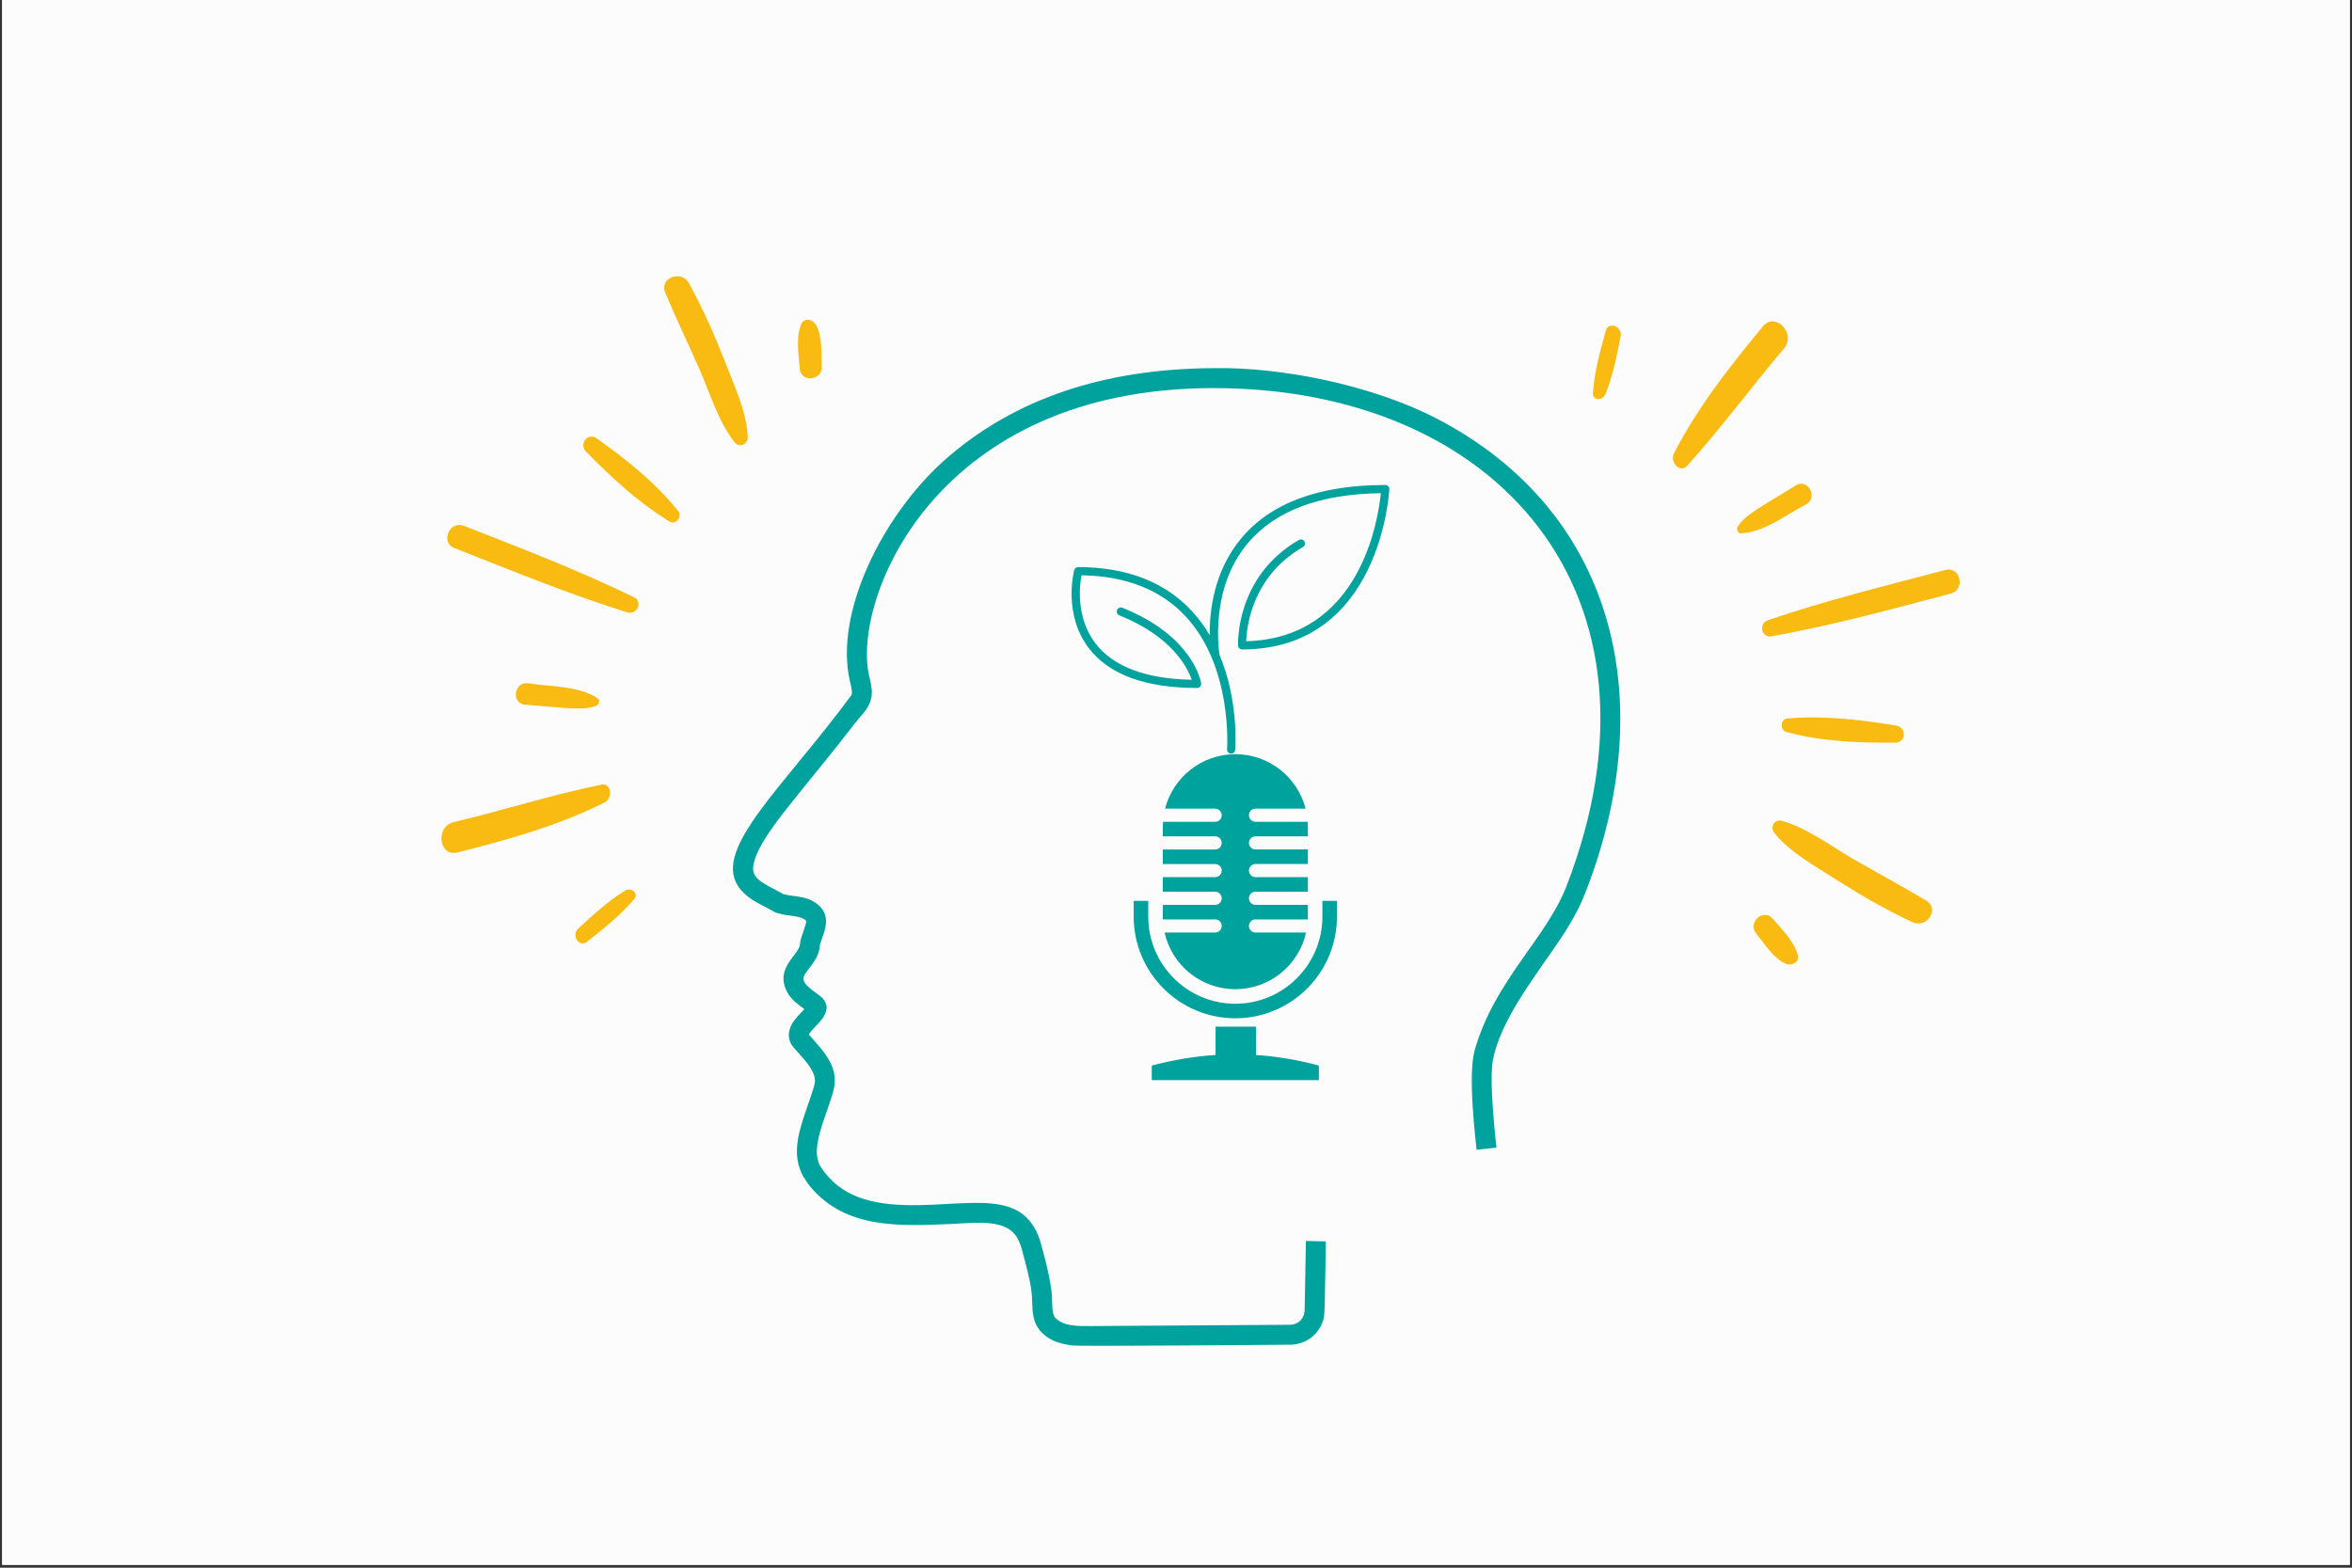 <svg version="1.0" preserveAspectRatio="xMidYMid meet" height="720" viewBox="0 0 810 540" zoomAndPan="magnify" width="1080" xmlns:xlink="http://www.w3.org/1999/xlink" xmlns="http://www.w3.org/2000/svg"><rect x="0" y="0" width="810" height="540" fill="#333333" stroke="none"/><defs><clipPath id="7a6b1fd5e6"><path clip-rule="nonzero" d="M 0.75 0 L 809.25 0 L 809.25 539 L 0.75 539 Z M 0.75 0"></path></clipPath><clipPath id="cba50c188f"><path clip-rule="nonzero" d="M 576 110 L 616 110 L 616 162 L 576 162 Z M 576 110"></path></clipPath><clipPath id="3e6691a738"><path clip-rule="nonzero" d="M 542.477 113.039 L 651.277 88.457 L 702.086 313.363 L 593.285 337.941 Z M 542.477 113.039"></path></clipPath><clipPath id="081308fd8a"><path clip-rule="nonzero" d="M 651.355 88.441 L 542.555 113.02 L 593.363 337.926 L 702.164 313.344 Z M 651.355 88.441"></path></clipPath><clipPath id="50f7395679"><path clip-rule="nonzero" d="M 598 166 L 624 166 L 624 184 L 598 184 Z M 598 166"></path></clipPath><clipPath id="72ed1b503d"><path clip-rule="nonzero" d="M 542.477 113.039 L 651.277 88.457 L 702.086 313.363 L 593.285 337.941 Z M 542.477 113.039"></path></clipPath><clipPath id="73447c8868"><path clip-rule="nonzero" d="M 651.355 88.441 L 542.555 113.02 L 593.363 337.926 L 702.164 313.344 Z M 651.355 88.441"></path></clipPath><clipPath id="a9259d3c27"><path clip-rule="nonzero" d="M 632 209 L 634 209 L 634 210 L 632 210 Z M 632 209"></path></clipPath><clipPath id="fc75cdbc0b"><path clip-rule="nonzero" d="M 542.477 113.039 L 651.277 88.457 L 702.086 313.363 L 593.285 337.941 Z M 542.477 113.039"></path></clipPath><clipPath id="8bea3edc2c"><path clip-rule="nonzero" d="M 651.355 88.441 L 542.555 113.02 L 593.363 337.926 L 702.164 313.344 Z M 651.355 88.441"></path></clipPath><clipPath id="f7155f70c9"><path clip-rule="nonzero" d="M 606 196 L 675 196 L 675 220 L 606 220 Z M 606 196"></path></clipPath><clipPath id="ab02027ea0"><path clip-rule="nonzero" d="M 542.477 113.039 L 651.277 88.457 L 702.086 313.363 L 593.285 337.941 Z M 542.477 113.039"></path></clipPath><clipPath id="a662656a33"><path clip-rule="nonzero" d="M 651.355 88.441 L 542.555 113.02 L 593.363 337.926 L 702.164 313.344 Z M 651.355 88.441"></path></clipPath><clipPath id="20bf85f25a"><path clip-rule="nonzero" d="M 613 247 L 656 247 L 656 256 L 613 256 Z M 613 247"></path></clipPath><clipPath id="2248c6011a"><path clip-rule="nonzero" d="M 542.477 113.039 L 651.277 88.457 L 702.086 313.363 L 593.285 337.941 Z M 542.477 113.039"></path></clipPath><clipPath id="9ed2944261"><path clip-rule="nonzero" d="M 651.355 88.441 L 542.555 113.02 L 593.363 337.926 L 702.164 313.344 Z M 651.355 88.441"></path></clipPath><clipPath id="590b983fbc"><path clip-rule="nonzero" d="M 610 282 L 666 282 L 666 319 L 610 319 Z M 610 282"></path></clipPath><clipPath id="96fbc80037"><path clip-rule="nonzero" d="M 542.477 113.039 L 651.277 88.457 L 702.086 313.363 L 593.285 337.941 Z M 542.477 113.039"></path></clipPath><clipPath id="1a03cb1ccb"><path clip-rule="nonzero" d="M 651.355 88.441 L 542.555 113.02 L 593.363 337.926 L 702.164 313.344 Z M 651.355 88.441"></path></clipPath><clipPath id="facf335f84"><path clip-rule="nonzero" d="M 603 315 L 620 315 L 620 333 L 603 333 Z M 603 315"></path></clipPath><clipPath id="2c16ccf05d"><path clip-rule="nonzero" d="M 542.477 113.039 L 651.277 88.457 L 702.086 313.363 L 593.285 337.941 Z M 542.477 113.039"></path></clipPath><clipPath id="fadafcbc06"><path clip-rule="nonzero" d="M 651.355 88.441 L 542.555 113.02 L 593.363 337.926 L 702.164 313.344 Z M 651.355 88.441"></path></clipPath><clipPath id="e05a9c120c"><path clip-rule="nonzero" d="M 548 112 L 559 112 L 559 138 L 548 138 Z M 548 112"></path></clipPath><clipPath id="bf6a305f11"><path clip-rule="nonzero" d="M 542.477 113.039 L 651.277 88.457 L 702.086 313.363 L 593.285 337.941 Z M 542.477 113.039"></path></clipPath><clipPath id="b74eea4d7b"><path clip-rule="nonzero" d="M 651.355 88.441 L 542.555 113.02 L 593.363 337.926 L 702.164 313.344 Z M 651.355 88.441"></path></clipPath><clipPath id="32c6b7da29"><path clip-rule="nonzero" d="M 252 126.387 L 559 126.387 L 559 464 L 252 464 Z M 252 126.387"></path></clipPath><clipPath id="2bcd030044"><path clip-rule="nonzero" d="M 496 418 L 543 418 L 543 464.012 L 496 464.012 Z M 496 418"></path></clipPath><clipPath id="7144abb351"><path clip-rule="nonzero" d="M 504 442 L 528 442 L 528 464.012 L 504 464.012 Z M 504 442"></path></clipPath><clipPath id="b6e632e94f"><path clip-rule="nonzero" d="M 302.117 138.766 L 549 138.766 L 549 343.562 L 302.117 343.562 Z M 302.117 138.766"></path></clipPath><clipPath id="72af61a6d2"><path clip-rule="nonzero" d="M 425.441 138.766 C 357.328 138.766 302.117 184.609 302.117 241.164 C 302.117 297.715 357.328 343.562 425.441 343.562 C 493.551 343.562 548.766 297.715 548.766 241.164 C 548.766 184.609 493.551 138.766 425.441 138.766 Z M 425.441 138.766"></path></clipPath><clipPath id="47b0df9cc2"><path clip-rule="nonzero" d="M 429 346 L 479 346 L 479 429 L 429 429 Z M 429 346"></path></clipPath><clipPath id="2d52ad6afd"><path clip-rule="nonzero" d="M 431.25 346.16 L 478.508 347.203 L 476.719 428.141 L 429.457 427.094 Z M 431.25 346.16"></path></clipPath><clipPath id="89bd0b4a17"><path clip-rule="nonzero" d="M 494 392 L 549 392 L 549 464 L 494 464 Z M 494 392"></path></clipPath><clipPath id="63e9b5f5e9"><path clip-rule="nonzero" d="M 494.438 397.613 L 541.422 392.406 L 548.766 458.668 L 501.781 463.875 Z M 494.438 397.613"></path></clipPath><clipPath id="645f2e389a"><path clip-rule="nonzero" d="M 390.434 259.578 L 460.805 259.578 L 460.805 372.621 L 390.434 372.621 Z M 390.434 259.578"></path></clipPath><clipPath id="e59f041dc5"><path clip-rule="nonzero" d="M 369 167.051 L 478.305 167.051 L 478.305 259.879 L 369 259.879 Z M 369 167.051"></path></clipPath><clipPath id="3684a33f50"><path clip-rule="nonzero" d="M 152 270 L 211 270 L 211 294 L 152 294 Z M 152 270"></path></clipPath><clipPath id="ff3d49c189"><path clip-rule="nonzero" d="M 210.156 331.309 L 107.844 286.875 L 199.695 75.387 L 302.008 119.82 Z M 210.156 331.309"></path></clipPath><clipPath id="dbce3abd8c"><path clip-rule="nonzero" d="M 107.77 286.844 L 210.082 331.277 L 301.93 119.789 L 199.621 75.355 Z M 107.77 286.844"></path></clipPath><clipPath id="68e3056791"><path clip-rule="nonzero" d="M 177 235 L 207 235 L 207 245 L 177 245 Z M 177 235"></path></clipPath><clipPath id="eaf4856427"><path clip-rule="nonzero" d="M 210.156 331.309 L 107.844 286.875 L 199.695 75.387 L 302.008 119.82 Z M 210.156 331.309"></path></clipPath><clipPath id="a862bfbf1c"><path clip-rule="nonzero" d="M 107.77 286.844 L 210.082 331.277 L 301.93 119.789 L 199.621 75.355 Z M 107.77 286.844"></path></clipPath><clipPath id="38a94458c3"><path clip-rule="nonzero" d="M 193 199 L 195 199 L 195 201 L 193 201 Z M 193 199"></path></clipPath><clipPath id="5f1e3a0bb0"><path clip-rule="nonzero" d="M 210.156 331.309 L 107.844 286.875 L 199.695 75.387 L 302.008 119.82 Z M 210.156 331.309"></path></clipPath><clipPath id="9e3bb5c7ab"><path clip-rule="nonzero" d="M 107.77 286.844 L 210.082 331.277 L 301.93 119.789 L 199.621 75.355 Z M 107.77 286.844"></path></clipPath><clipPath id="cabd5ca050"><path clip-rule="nonzero" d="M 154 180 L 220 180 L 220 212 L 154 212 Z M 154 180"></path></clipPath><clipPath id="58a3e49160"><path clip-rule="nonzero" d="M 210.156 331.309 L 107.844 286.875 L 199.695 75.387 L 302.008 119.82 Z M 210.156 331.309"></path></clipPath><clipPath id="eee4e9cb8e"><path clip-rule="nonzero" d="M 107.77 286.844 L 210.082 331.277 L 301.93 119.789 L 199.621 75.355 Z M 107.77 286.844"></path></clipPath><clipPath id="dc99e1230c"><path clip-rule="nonzero" d="M 200 150 L 235 150 L 235 180 L 200 180 Z M 200 150"></path></clipPath><clipPath id="8135dacbd0"><path clip-rule="nonzero" d="M 210.156 331.309 L 107.844 286.875 L 199.695 75.387 L 302.008 119.82 Z M 210.156 331.309"></path></clipPath><clipPath id="a705d76388"><path clip-rule="nonzero" d="M 107.77 286.844 L 210.082 331.277 L 301.93 119.789 L 199.621 75.355 Z M 107.77 286.844"></path></clipPath><clipPath id="cc04ab6f2c"><path clip-rule="nonzero" d="M 228 95 L 258 95 L 258 154 L 228 154 Z M 228 95"></path></clipPath><clipPath id="a04133d5e9"><path clip-rule="nonzero" d="M 210.156 331.309 L 107.844 286.875 L 199.695 75.387 L 302.008 119.82 Z M 210.156 331.309"></path></clipPath><clipPath id="3bd4d5a023"><path clip-rule="nonzero" d="M 107.77 286.844 L 210.082 331.277 L 301.93 119.789 L 199.621 75.355 Z M 107.77 286.844"></path></clipPath><clipPath id="98b69bf560"><path clip-rule="nonzero" d="M 274 110 L 284 110 L 284 131 L 274 131 Z M 274 110"></path></clipPath><clipPath id="bc5a54d9c6"><path clip-rule="nonzero" d="M 210.156 331.309 L 107.844 286.875 L 199.695 75.387 L 302.008 119.82 Z M 210.156 331.309"></path></clipPath><clipPath id="816c391bb6"><path clip-rule="nonzero" d="M 107.77 286.844 L 210.082 331.277 L 301.93 119.789 L 199.621 75.355 Z M 107.77 286.844"></path></clipPath><clipPath id="4e8a8623b6"><path clip-rule="nonzero" d="M 198 306 L 219 306 L 219 325 L 198 325 Z M 198 306"></path></clipPath><clipPath id="28ffa0bf9d"><path clip-rule="nonzero" d="M 210.156 331.309 L 107.844 286.875 L 199.695 75.387 L 302.008 119.82 Z M 210.156 331.309"></path></clipPath><clipPath id="9c6a7461dc"><path clip-rule="nonzero" d="M 107.77 286.844 L 210.082 331.277 L 301.93 119.789 L 199.621 75.355 Z M 107.77 286.844"></path></clipPath></defs><g clip-path="url(#7a6b1fd5e6)"><path fill-rule="nonzero" fill-opacity="1" d="M 0.75 0 L 809.25 0 L 809.25 539 L 0.75 539 Z M 0.75 0" fill="#ffffff"></path><path fill-rule="nonzero" fill-opacity="1" d="M 0.75 0 L 809.25 0 L 809.25 539 L 0.75 539 Z M 0.75 0" fill="#fcfcfc"></path></g><g clip-path="url(#cba50c188f)"><g clip-path="url(#3e6691a738)"><g clip-path="url(#081308fd8a)"><path fill-rule="nonzero" fill-opacity="1" d="M 576.434 156.27 C 584.66 140.227 595.691 126.273 607.133 112.418 C 611.391 107.184 618.797 115.031 614.312 120.121 C 603.113 133.336 592.867 147.309 581.215 160.238 C 578.801 163.309 574.984 159.316 576.434 156.27 Z M 576.434 156.27" fill="#f9bb11"></path></g></g></g><g clip-path="url(#50f7395679)"><g clip-path="url(#72ed1b503d)"><g clip-path="url(#73447c8868)"><path fill-rule="nonzero" fill-opacity="1" d="M 598.434 181.41 C 600.438 178.238 603.883 176.293 606.918 174.25 C 610.836 171.809 614.609 169.598 618.527 167.156 C 622.629 164.676 626.293 171.426 621.961 173.766 C 615.172 177.242 607.258 183.496 599.531 183.688 C 598.605 183.898 597.859 182.316 598.434 181.41 Z M 598.434 181.41" fill="#f9bb11"></path></g></g></g><g clip-path="url(#a9259d3c27)"><g clip-path="url(#fc75cdbc0b)"><g clip-path="url(#8bea3edc2c)"><path fill-rule="nonzero" fill-opacity="1" d="M 633.043 209.922 C 632.492 210.047 632.324 209.309 632.879 209.184 C 633.434 209.059 633.598 209.797 633.043 209.922 Z M 633.043 209.922" fill="#f9bb11"></path></g></g></g><g clip-path="url(#f7155f70c9)"><g clip-path="url(#ab02027ea0)"><g clip-path="url(#a662656a33)"><path fill-rule="nonzero" fill-opacity="1" d="M 608.824 213.645 C 628.84 206.793 649.461 201.746 669.996 196.328 C 675.129 194.977 676.969 203.109 671.832 204.465 C 651.297 209.879 630.988 215.438 610.078 219.191 C 606.523 219.801 605.578 214.77 608.824 213.645 Z M 608.824 213.645" fill="#f9bb11"></path></g></g></g><g clip-path="url(#20bf85f25a)"><g clip-path="url(#2248c6011a)"><g clip-path="url(#9ed2944261)"><path fill-rule="nonzero" fill-opacity="1" d="M 615.5 247.496 C 628.074 246.406 640.453 247.883 652.961 249.914 C 656.578 250.457 656.598 255.699 652.734 255.793 C 640.133 255.922 627.594 255.449 615.395 252.184 C 612.965 251.762 613.012 247.672 615.5 247.496 Z M 615.5 247.496" fill="#f9bb11"></path></g></g></g><g clip-path="url(#590b983fbc)"><g clip-path="url(#96fbc80037)"><g clip-path="url(#1a03cb1ccb)"><path fill-rule="nonzero" fill-opacity="1" d="M 613.547 282.715 C 622.043 285.07 630 291.043 637.621 295.539 C 646.105 300.422 654.734 305.078 663.262 310.145 C 668.207 313.109 663.543 319.992 658.543 317.625 C 649.625 313.422 641.141 308.539 632.754 303.242 C 625.461 298.48 616.422 293.723 610.973 286.793 C 609.547 284.785 611.078 282.105 613.547 282.715 Z M 613.547 282.715" fill="#f9bb11"></path></g></g></g><g clip-path="url(#facf335f84)"><g clip-path="url(#2c16ccf05d)"><g clip-path="url(#fadafcbc06)"><path fill-rule="nonzero" fill-opacity="1" d="M 614.953 331.938 C 610.629 330 607.797 325.203 604.844 321.594 C 601.668 317.844 607.301 312.684 610.48 316.438 C 613.656 320.188 617.844 324.098 619.156 329.047 C 619.742 331.633 616.91 332.855 614.953 331.938 Z M 614.953 331.938" fill="#f9bb11"></path></g></g></g><g clip-path="url(#e05a9c120c)"><g clip-path="url(#bf6a305f11)"><g clip-path="url(#b74eea4d7b)"><path fill-rule="nonzero" fill-opacity="1" d="M 548.59 135.359 C 549.078 128.059 551.027 121.207 552.934 114.172 C 553.66 110.512 558.727 112.281 558.141 115.715 C 556.789 122.625 555.434 129.539 552.805 135.961 C 551.746 138.145 548.395 137.93 548.59 135.359 Z M 548.59 135.359" fill="#f9bb11"></path></g></g></g><path stroke-miterlimit="4" stroke-opacity="1" stroke-width="7.83" stroke="#000000" d="M 918.386 1125.595 L 1059.787 1125.609 L 1059.787 1235.604 L 918.386 1235.608 Z M 918.386 1125.595" stroke-linejoin="miter" fill-rule="nonzero" fill="#b2b2b2" fill-opacity="1" transform="matrix(0.004, -0.21, 0.21, 0.004, 202.296, 572.259)" stroke-linecap="butt"></path><path stroke-miterlimit="4" stroke-opacity="1" stroke-width="7.83" stroke="#000000" d="M 902.778 1233.804 L 1071.127 1233.799 L 1071.127 1373.601 L 902.778 1373.606 Z M 902.778 1233.804" stroke-linejoin="miter" fill-rule="nonzero" fill="#00a29d" fill-opacity="1" transform="matrix(0.003, -0.21, 0.21, 0.003, 176.13, 597.532)" stroke-linecap="butt"></path><path stroke-miterlimit="4" stroke-opacity="1" stroke-width="7.83" stroke="#000000" d="M 1008.398 1132.601 L 1025.993 1132.608 L 1025.992 1152.133 L 1008.397 1152.127 Z M 1008.398 1132.601" stroke-linejoin="miter" fill-rule="nonzero" fill="#00a29d" fill-opacity="1" transform="matrix(0.003, -0.21, 0.21, 0.003, 217.064, 571.313)" stroke-linecap="butt"></path><path stroke-miterlimit="4" stroke-opacity="1" stroke-width="7.83" stroke="#000000" d="M 956.133 1130.694 L 973.728 1130.701 L 973.727 1150.226 L 956.132 1150.238 Z M 956.133 1130.694" stroke-linejoin="miter" fill-rule="nonzero" fill="#00a29d" fill-opacity="1" transform="matrix(0.003, -0.21, 0.21, 0.003, 206.593, 559.947)" stroke-linecap="butt"></path><g clip-path="url(#32c6b7da29)"><path fill-rule="nonzero" fill-opacity="1" d="M 495.188 144.387 C 471.551 132.055 439.91 126.461 418.617 126.809 C 384.586 126.871 352.598 135.145 326.816 157.156 C 305.434 175.344 288.152 208.469 292.27 232.559 C 292.766 235.43 293.629 237.516 293.309 239.328 C 270.273 270.668 245.598 291.969 254.145 305.176 C 256.547 308.902 260.641 310.938 264.438 312.883 C 267.844 314.641 266.281 314.086 267.836 314.555 C 271.707 315.711 274.648 315.234 277.051 316.66 C 277.172 316.734 277.602 317.164 277.59 317.164 C 277.586 317.16 277.594 317.176 277.594 317.203 C 277.883 318.379 275.668 322.68 275.516 325.156 C 275.391 328.859 266.594 333.309 271.113 341.75 C 272.461 344.301 274.867 346.012 277.02 347.598 C 275.633 349.078 274.684 349.992 273.703 351.273 C 270.863 355 271.246 358.402 273.281 360.77 C 276.309 364.223 279.898 367.766 280.555 371.211 C 280.895 373.02 280.672 373.531 277.387 383.016 C 274.641 391.121 272.797 398.297 276.648 405.277 C 277.078 406.047 278.664 408.344 279.172 408.914 C 291.297 423.156 309.145 422.391 327.074 421.629 C 337.031 421.133 346.875 419.77 350.555 426.809 C 351.227 428.086 351.695 429.496 352.066 430.875 C 353.371 435.93 354.77 440.836 355.203 444.68 C 355.793 449.262 354.957 452.863 357.16 456.895 C 359.848 461.246 364.332 462.898 369.402 463.457 C 373.105 463.801 444.52 463.191 444.73 463.184 C 450.305 462.883 454.082 459.383 455.543 455.18 C 456.363 453.039 456.125 454.297 456.867 412.777 L 450 412.656 C 450 412.738 449.309 451.418 449.301 451.5 C 449.039 454.402 447.109 456.051 444.824 456.301 C 442.383 456.348 456.602 456.25 375.863 456.766 C 370.898 456.797 366.668 456.871 363.613 454.141 C 362.164 452.891 362.426 449.09 362.234 446.113 C 361.793 439.523 358.34 427.801 358.145 427.219 C 352.262 409.355 334.523 415.359 313.141 415.125 C 300.602 414.945 289.469 412.445 282.68 401.98 C 278.789 395.957 284.211 385.359 286.797 376.582 C 289.418 367.785 284.035 362.625 278.578 356.391 C 279.703 353.594 288.012 349.012 283.164 343.73 C 281.516 341.969 275.973 339.371 276.797 336.492 C 277.453 334.219 281.527 331.348 282.277 326.477 C 282.434 325.246 282.316 325.77 282.438 325.281 C 283.277 322.113 286.762 316.145 282.039 311.895 C 278.867 309.168 276.184 309.047 272.402 308.496 C 270.609 308.242 269.797 307.973 269.797 307.973 C 269.109 307.566 268.078 307.031 267.574 306.773 C 260.5 303.148 258.273 301.637 259.84 296.422 C 262.793 286.434 276.207 272.887 294.82 248.613 C 295.762 247.445 297.125 246.016 298.25 244.438 C 301.762 239.445 299.766 235.668 299.039 231.395 C 294.352 204.496 323.141 133.863 417.566 133.684 C 515.523 133.488 578.441 204.594 539.461 305.289 C 532.52 323.223 514.652 337.809 507.859 361.762 C 505.484 370.422 507.969 391.438 509.086 400.871 L 515.906 400.031 C 515.086 393.113 512.531 370.98 514.34 364.195 C 517.809 348.203 533.82 330.039 540.465 318.559 C 544.355 311.996 545.258 309.344 546.977 304.898 C 571.699 238.953 555.047 175.738 495.184 144.387 Z M 495.188 144.387" fill="#00a29d"></path></g><path fill-rule="nonzero" fill-opacity="1" d="M 505.414 431.637 C 505.414 431.637 505.734 433.496 506.207 436.285 C 506.688 439.074 507.355 442.789 508.047 446.5 C 508.734 450.215 509.469 453.922 510.027 456.707 C 510.312 458.102 510.551 459.262 510.715 460.074 C 510.887 460.887 510.984 461.352 510.984 461.352 L 533.645 456.594 C 533.645 456.594 533.551 456.148 533.387 455.367 C 533.227 454.586 533 453.469 532.723 452.129 C 532.184 449.441 531.477 445.852 530.809 442.25 C 530.137 438.648 529.488 435.039 529.023 432.328 C 528.559 429.617 528.25 427.809 528.25 427.809 Z M 505.414 431.637" fill="#b2b2b2"></path><g clip-path="url(#2bcd030044)"><path stroke-miterlimit="4" stroke-opacity="1" stroke-width="7.83" stroke="#000000" d="M 1232.295 1481.708 C 1232.295 1481.708 1233.817 1490.542 1236.063 1503.793 C 1238.345 1517.044 1241.519 1534.693 1244.804 1552.324 C 1248.07 1569.973 1251.559 1587.586 1254.213 1600.818 C 1255.568 1607.444 1256.7 1612.956 1257.48 1616.816 C 1258.296 1620.676 1258.76 1622.885 1258.76 1622.885 L 1366.42 1600.28 C 1366.42 1600.28 1365.974 1598.164 1365.195 1594.453 C 1364.434 1590.741 1363.358 1585.433 1362.04 1579.067 C 1359.479 1566.299 1356.12 1549.243 1352.946 1532.132 C 1349.754 1515.021 1346.673 1497.872 1344.465 1484.993 C 1342.256 1472.113 1340.79 1463.52 1340.79 1463.52 Z M 1232.295 1481.708" stroke-linejoin="miter" fill="none" transform="matrix(0.21, 0, 0, 0.21, 246.041, 119.768)" stroke-linecap="butt"></path></g><path stroke-miterlimit="4" stroke-opacity="1" stroke-width="7.83" stroke="#000000" d="M 1197.293 1346.006 C 1197.293 1346.006 1197.627 1348.678 1198.221 1353.374 C 1198.797 1358.088 1199.669 1364.769 1200.727 1372.786 C 1202.861 1388.821 1205.868 1410.145 1209.097 1431.358 C 1212.307 1452.589 1215.759 1473.746 1218.413 1489.595 C 1219.768 1497.52 1220.9 1504.108 1221.68 1508.729 C 1222.478 1513.351 1222.942 1515.986 1222.942 1515.986 L 1360.648 1491.859 C 1360.648 1491.859 1360.221 1489.317 1359.442 1484.863 C 1358.681 1480.409 1357.586 1474.043 1356.287 1466.415 C 1353.726 1451.123 1350.385 1430.745 1347.304 1410.349 C 1344.205 1389.972 1341.347 1369.594 1339.324 1354.339 C 1338.303 1346.711 1337.468 1340.364 1336.93 1335.928 L 1336.058 1328.95 Z M 1197.293 1346.006" stroke-linejoin="miter" fill-rule="nonzero" fill="#00a29d" fill-opacity="1" transform="matrix(0.21, 0, 0, 0.21, 246.041, 119.768)" stroke-linecap="butt"></path><path stroke-miterlimit="4" stroke-opacity="1" stroke-width="7.83" stroke="#000000" d="M 1321.804 1568.099 L 1325.201 1585.303 L 1344.298 1581.498 L 1340.994 1564.499 Z M 1321.804 1568.099" stroke-linejoin="miter" fill-rule="nonzero" fill="#00a29d" fill-opacity="1" transform="matrix(0.21, 0, 0, 0.21, 246.041, 119.768)" stroke-linecap="butt"></path><path fill-rule="nonzero" fill-opacity="1" d="M 513.496 452.137 L 514.215 455.82 L 518.254 455.02 L 517.539 451.379 Z M 513.496 452.137" fill="#00a29d"></path><g clip-path="url(#7144abb351)"><path stroke-miterlimit="4" stroke-opacity="1" stroke-width="7.83" stroke="#000000" d="M 1270.693 1579.104 L 1274.108 1596.605 L 1293.298 1592.801 L 1289.902 1575.504 Z M 1270.693 1579.104" stroke-linejoin="miter" fill="none" transform="matrix(0.21, 0, 0, 0.21, 246.041, 119.768)" stroke-linecap="butt"></path></g><path fill-rule="nonzero" fill-opacity="1" d="M 531.18 223.242 C 530.605 222.613 530.598 222.594 530.176 221.141 C 528.816 216.453 525.52 210 521.387 207.523 L 520.145 206.781 C 519.887 203.77 519.871 198.559 514.938 192.18 C 512.195 188.633 508.145 185.355 504.359 183.332 C 503.922 181.535 502.973 179.199 499.598 175.992 C 497.805 174.289 491.219 160.766 466.23 155.766 C 462.781 155.074 458.105 150.871 442.945 151.266 C 434.48 146.719 426.113 146.41 416.883 148.621 C 408.176 147.285 400.82 147.887 392.832 150.93 C 377.664 149.445 365.867 153.746 357.223 161.902 C 344.414 160.199 333.039 179.172 327.047 182.691 C 322.062 185.629 318.512 191.824 316.586 197.574 C 315.852 199.773 315.688 199.25 314.176 202.254 C 309.914 210.75 313.891 214.074 313.891 214.438 C 313.891 214.887 306.871 223.34 319.965 237.246 C 322.016 247.191 328.305 256.359 351.055 260.551 C 351.809 262.961 352.617 263.703 354.852 266 C 355.043 267.668 355.09 268.352 355.43 269.16 C 355.695 269.801 355.711 269.898 355.617 270.332 C 354.23 276.727 363.848 280.828 365.969 282.59 C 380.879 294.93 393.895 292.578 398.426 293.031 C 401.312 293.312 407.391 292.598 414.262 291.168 C 416.148 290.773 416.035 290.738 416.273 291.383 C 419.383 299.754 426.977 304.516 427.379 305.188 C 431.559 312.078 439.41 325.883 440.66 329.383 C 442.297 333.953 445.441 338.609 450.062 339.82 C 451.82 340.285 453.523 339.758 454.512 339.637 C 461.402 338.789 451.863 323.359 452.641 321.348 C 452.715 321.148 453.633 321.539 457.57 322.367 C 462.414 323.387 464.582 322.562 469.551 323.262 C 473.578 323.824 476.398 323.551 483.695 321.879 C 489.609 320.527 493.133 319.168 496.898 316.789 C 501.719 313.742 505.383 309.102 505.742 305.574 C 505.809 304.957 505.812 304.949 506.535 304.215 C 507.84 302.883 508.301 301.805 508.734 299.109 C 509.035 297.23 508.945 298.367 508.148 294.23 C 515.035 294.223 522.281 293.809 528.832 287.012 C 535.473 280.141 537.727 269.598 538.129 260.059 C 538.215 258.059 538.848 231.668 531.18 223.242 Z M 531.18 223.242" fill="#00a29d"></path><path fill-rule="nonzero" fill-opacity="1" d="M 363.879 260.805 L 367.75 260.805 C 368.367 260.805 368.805 261.402 368.621 261.988 L 367.066 266.996 L 369.691 267.023 C 370.379 267.027 370.758 267.828 370.324 268.363 L 363.641 276.637 C 363.281 277.078 362.578 276.684 362.77 276.148 L 364.742 270.531 L 362.68 270.488 C 362.203 270.477 361.836 270.062 361.887 269.59 C 362.066 267.816 362.48 263.816 362.668 261.902 C 362.73 261.277 363.254 260.805 363.879 260.805 Z M 363.879 260.805" fill="#ffffff"></path><path fill-rule="nonzero" fill-opacity="1" d="M 446.055 322.23 L 448.234 322.23 C 448.578 322.23 448.824 322.566 448.723 322.898 L 447.848 325.715 L 449.324 325.73 C 449.715 325.734 449.926 326.184 449.68 326.484 L 445.918 331.141 C 445.719 331.391 445.324 331.168 445.43 330.867 L 446.539 327.707 L 445.379 327.68 C 445.109 327.676 444.902 327.441 444.93 327.176 C 445.035 326.176 445.266 323.926 445.371 322.848 C 445.406 322.5 445.703 322.23 446.055 322.23 Z M 446.055 322.23" fill="#ffffff"></path><path fill-rule="nonzero" fill-opacity="1" d="M 479.652 212.27 L 484.523 212.27 C 485.297 212.27 485.848 213.02 485.617 213.758 L 483.66 220.055 L 486.965 220.086 C 487.828 220.094 488.305 221.098 487.758 221.773 L 479.352 232.176 C 478.902 232.73 478.02 232.238 478.258 231.566 L 480.742 224.5 L 478.145 224.445 C 477.543 224.43 477.086 223.91 477.145 223.316 C 477.375 221.086 477.895 216.059 478.133 213.645 C 478.211 212.863 478.867 212.27 479.652 212.27 Z M 479.652 212.27" fill="#ffffff"></path><path fill-rule="nonzero" fill-opacity="1" d="M 505.73 275.141 L 510.957 275.141 C 511.785 275.141 512.379 275.945 512.133 276.738 L 510.031 283.496 L 513.574 283.527 C 514.504 283.539 515.012 284.617 514.43 285.34 L 505.41 296.5 C 504.926 297.098 503.98 296.566 504.234 295.844 L 506.898 288.266 L 504.113 288.203 C 503.469 288.191 502.977 287.633 503.043 286.992 C 503.289 284.602 503.844 279.207 504.098 276.617 C 504.184 275.781 504.887 275.141 505.73 275.141 Z M 505.73 275.141" fill="#ffffff"></path><path fill-rule="nonzero" fill-opacity="1" d="M 505.332 216.262 L 512.98 216.262 C 514.191 216.262 515.059 217.438 514.699 218.598 L 511.625 228.488 L 516.812 228.539 C 518.172 228.551 518.918 230.129 518.062 231.188 L 504.859 247.523 C 504.152 248.398 502.766 247.625 503.141 246.562 L 507.039 235.469 L 502.961 235.383 C 502.02 235.363 501.297 234.543 501.395 233.609 C 501.754 230.109 502.566 222.211 502.941 218.426 C 503.066 217.195 504.098 216.262 505.332 216.262 Z M 505.332 216.262" fill="#ffffff"></path><path fill-rule="nonzero" fill-opacity="1" d="M 367.934 163.031 L 375.191 163.031 C 376.344 163.031 377.168 164.148 376.824 165.246 L 373.906 174.633 L 378.828 174.684 C 380.121 174.695 380.824 176.191 380.016 177.195 L 367.488 192.699 C 366.816 193.527 365.5 192.793 365.852 191.789 L 369.555 181.258 L 365.684 181.176 C 364.793 181.156 364.105 180.383 364.199 179.492 C 364.539 176.172 365.312 168.676 365.668 165.086 C 365.785 163.918 366.762 163.031 367.934 163.031 Z M 367.934 163.031" fill="#ffffff"></path><path fill-rule="nonzero" fill-opacity="1" d="M 359.344 204.148 L 365.75 204.148 C 366.766 204.148 367.492 205.133 367.188 206.102 L 364.613 214.387 L 368.957 214.43 C 370.098 214.441 370.719 215.762 370.004 216.648 L 358.949 230.328 C 358.355 231.062 357.195 230.414 357.508 229.523 L 360.773 220.234 L 357.359 220.16 C 356.57 220.145 355.965 219.457 356.047 218.676 C 356.348 215.742 357.027 209.129 357.344 205.957 C 357.445 204.93 358.309 204.148 359.344 204.148 Z M 359.344 204.148" fill="#ffffff"></path><path fill-rule="nonzero" fill-opacity="1" d="M 524.863 272.68 L 527.023 272.68 C 527.363 272.68 527.609 273.012 527.508 273.34 L 526.641 276.133 L 528.102 276.145 C 528.488 276.148 528.695 276.594 528.457 276.891 L 524.73 281.5 C 524.531 281.75 524.141 281.531 524.246 281.23 L 525.348 278.102 L 524.195 278.074 C 523.93 278.07 523.727 277.84 523.754 277.574 C 523.855 276.586 524.082 274.359 524.191 273.289 C 524.223 272.945 524.516 272.68 524.863 272.68 Z M 524.863 272.68" fill="#ffffff"></path><path fill-rule="nonzero" fill-opacity="1" d="M 466.938 168.906 L 474.195 168.906 C 475.348 168.906 476.168 170.023 475.828 171.121 L 472.91 180.504 L 477.832 180.555 C 479.121 180.566 479.828 182.062 479.016 183.066 L 466.492 198.566 C 465.824 199.395 464.508 198.66 464.859 197.656 L 468.562 187.129 L 464.691 187.047 C 463.801 187.027 463.113 186.25 463.207 185.363 C 463.547 182.043 464.316 174.551 464.676 170.957 C 464.789 169.793 465.77 168.906 466.938 168.906 Z M 466.938 168.906" fill="#ffffff"></path><path fill-rule="nonzero" fill-opacity="1" d="M 420.594 277.105 L 424.016 277.105 C 424.559 277.105 424.945 277.633 424.785 278.152 L 423.41 282.578 L 425.73 282.602 C 426.34 282.605 426.672 283.312 426.289 283.785 L 420.383 291.098 C 420.066 291.488 419.445 291.141 419.609 290.668 L 421.355 285.703 L 419.531 285.664 C 419.109 285.656 418.789 285.289 418.832 284.871 C 418.992 283.305 419.355 279.77 419.523 278.074 C 419.578 277.527 420.039 277.105 420.59 277.105 Z M 420.594 277.105" fill="#ffffff"></path><path fill-rule="nonzero" fill-opacity="1" d="M 348.105 239.004 L 352.184 239.004 C 352.832 239.004 353.293 239.629 353.102 240.246 L 351.461 245.523 L 354.227 245.551 C 354.953 245.559 355.352 246.398 354.895 246.961 L 347.852 255.676 C 347.477 256.141 346.738 255.73 346.938 255.164 L 349.016 249.246 L 346.84 249.199 C 346.34 249.191 345.953 248.754 346.004 248.254 C 346.199 246.387 346.629 242.176 346.832 240.156 C 346.895 239.5 347.445 239.004 348.105 239.004 Z M 348.105 239.004" fill="#ffffff"></path><path fill-rule="nonzero" fill-opacity="1" d="M 489.039 289.512 L 491.27 289.512 C 491.621 289.512 491.875 289.855 491.77 290.195 L 490.875 293.078 L 492.387 293.09 C 492.781 293.094 493 293.555 492.75 293.863 L 488.902 298.625 C 488.695 298.879 488.293 298.652 488.402 298.344 L 489.539 295.109 L 488.348 295.086 C 488.074 295.078 487.863 294.84 487.891 294.57 C 487.996 293.547 488.234 291.246 488.344 290.145 C 488.379 289.785 488.68 289.512 489.039 289.512 Z M 489.039 289.512" fill="#ffffff"></path><path fill-rule="nonzero" fill-opacity="1" d="M 525.895 232.02 L 528.566 232.02 C 528.988 232.02 529.293 232.43 529.164 232.836 L 528.094 236.289 L 529.902 236.309 C 530.379 236.312 530.637 236.863 530.34 237.23 L 525.73 242.938 C 525.484 243.242 525 242.973 525.129 242.602 L 526.492 238.727 L 525.066 238.695 C 524.738 238.691 524.488 238.402 524.52 238.078 C 524.645 236.855 524.93 234.098 525.062 232.777 C 525.102 232.348 525.465 232.02 525.895 232.02 Z M 525.895 232.02" fill="#ffffff"></path><path fill-rule="nonzero" fill-opacity="1" d="M 471.484 280.727 L 476.203 280.727 C 476.949 280.727 477.484 281.449 477.262 282.164 L 475.367 288.266 L 478.566 288.297 C 479.402 288.305 479.863 289.277 479.336 289.93 L 471.195 300 C 470.762 300.539 469.906 300.062 470.133 299.41 L 472.539 292.57 L 470.023 292.516 C 469.445 292.504 469 292 469.059 291.422 C 469.281 289.262 469.781 284.395 470.012 282.059 C 470.09 281.301 470.727 280.727 471.484 280.727 Z M 471.484 280.727" fill="#ffffff"></path><path fill-rule="nonzero" fill-opacity="1" d="M 439.938 197.352 L 447.648 197.352 C 448.871 197.352 449.742 198.539 449.379 199.707 L 446.281 209.672 L 451.508 209.723 C 452.879 209.738 453.629 211.328 452.77 212.395 L 439.465 228.855 C 438.754 229.738 437.355 228.957 437.73 227.891 L 441.66 216.707 L 437.551 216.621 C 436.605 216.602 435.875 215.777 435.973 214.836 C 436.336 211.305 437.152 203.348 437.531 199.531 C 437.656 198.293 438.695 197.352 439.938 197.352 Z M 439.938 197.352" fill="#ffffff"></path><path fill-rule="nonzero" fill-opacity="1" d="M 393.125 159.469 L 395.859 159.469 C 396.293 159.469 396.605 159.891 396.477 160.305 L 395.375 163.84 L 397.23 163.859 C 397.719 163.863 397.984 164.43 397.68 164.809 L 392.957 170.652 C 392.703 170.965 392.207 170.688 392.34 170.309 L 393.734 166.34 L 392.277 166.309 C 391.941 166.301 391.684 166.008 391.715 165.672 C 391.844 164.422 392.137 161.598 392.27 160.242 C 392.312 159.801 392.684 159.469 393.125 159.469 Z M 393.125 159.469" fill="#ffffff"></path><path fill-rule="nonzero" fill-opacity="1" d="M 400.246 271.621 L 404.195 271.621 C 404.824 271.621 405.27 272.227 405.086 272.824 L 403.496 277.934 L 406.176 277.961 C 406.879 277.965 407.262 278.781 406.82 279.328 L 400.004 287.762 C 399.641 288.215 398.922 287.816 399.113 287.27 L 401.129 281.539 L 399.023 281.492 C 398.539 281.484 398.164 281.062 398.215 280.578 C 398.398 278.77 398.82 274.691 399.012 272.738 C 399.078 272.102 399.609 271.621 400.246 271.621 Z M 400.246 271.621" fill="#ffffff"></path><path fill-rule="nonzero" fill-opacity="1" d="M 381.949 272.48 L 384.711 272.48 C 385.148 272.48 385.461 272.902 385.332 273.32 L 384.223 276.891 L 386.094 276.91 C 386.586 276.914 386.855 277.484 386.547 277.867 L 381.781 283.762 C 381.523 284.078 381.023 283.801 381.16 283.418 L 382.566 279.41 L 381.094 279.379 C 380.754 279.375 380.496 279.078 380.527 278.742 C 380.66 277.477 380.953 274.625 381.09 273.258 C 381.133 272.816 381.504 272.48 381.949 272.48 Z M 381.949 272.48" fill="#ffffff"></path><path fill-rule="nonzero" fill-opacity="1" d="M 528.461 252.867 L 530.988 252.867 C 531.387 252.867 531.672 253.258 531.555 253.641 L 530.539 256.902 L 532.25 256.918 C 532.699 256.922 532.945 257.445 532.664 257.793 L 528.309 263.184 C 528.074 263.473 527.617 263.215 527.738 262.867 L 529.027 259.207 L 527.68 259.176 C 527.371 259.172 527.133 258.902 527.164 258.594 C 527.281 257.438 527.551 254.832 527.676 253.582 C 527.715 253.176 528.055 252.867 528.461 252.867 Z M 528.461 252.867" fill="#ffffff"></path><path fill-rule="nonzero" fill-opacity="1" d="M 451.766 282.32 L 453.902 282.32 C 454.242 282.32 454.48 282.648 454.383 282.969 L 453.523 285.734 L 454.973 285.746 C 455.352 285.75 455.559 286.191 455.32 286.484 L 451.633 291.047 C 451.438 291.293 451.051 291.074 451.152 290.781 L 452.242 287.68 L 451.105 287.656 C 450.844 287.652 450.641 287.422 450.668 287.164 C 450.77 286.184 450.996 283.98 451.098 282.922 C 451.133 282.578 451.422 282.32 451.766 282.32 Z M 451.766 282.32" fill="#ffffff"></path><path fill-rule="nonzero" fill-opacity="1" d="M 320.406 212.523 L 322.652 212.523 C 323.008 212.523 323.262 212.867 323.156 213.207 L 322.254 216.109 L 323.777 216.125 C 324.176 216.129 324.395 216.594 324.145 216.902 L 320.27 221.695 C 320.062 221.953 319.656 221.727 319.766 221.414 L 320.91 218.16 L 319.711 218.133 C 319.438 218.129 319.227 217.887 319.254 217.613 C 319.359 216.586 319.598 214.27 319.707 213.16 C 319.742 212.797 320.047 212.523 320.406 212.523 Z M 320.406 212.523" fill="#ffffff"></path><path fill-rule="nonzero" fill-opacity="1" d="M 417.559 254.188 L 420.277 254.188 C 420.711 254.188 421.016 254.605 420.891 255.016 L 419.797 258.531 L 421.641 258.551 C 422.125 258.555 422.387 259.117 422.086 259.492 L 417.391 265.301 C 417.141 265.609 416.648 265.336 416.781 264.957 L 418.168 261.016 L 416.715 260.984 C 416.383 260.977 416.125 260.684 416.16 260.352 C 416.289 259.109 416.578 256.301 416.711 254.953 C 416.754 254.52 417.121 254.188 417.559 254.188 Z M 417.559 254.188" fill="#ffffff"></path><path fill-rule="nonzero" fill-opacity="1" d="M 503.754 193.77 L 507.926 193.77 C 508.59 193.77 509.062 194.41 508.863 195.043 L 507.188 200.438 L 510.016 200.465 C 510.758 200.473 511.164 201.336 510.699 201.91 L 503.496 210.824 C 503.109 211.301 502.352 210.879 502.555 210.301 L 504.684 204.246 L 502.461 204.199 C 501.945 204.191 501.551 203.742 501.605 203.234 C 501.801 201.324 502.246 197.016 502.449 194.949 C 502.516 194.277 503.078 193.77 503.754 193.77 Z M 503.754 193.77" fill="#ffffff"></path><path fill-rule="nonzero" fill-opacity="1" d="M 489.586 258.855 L 494.434 258.855 C 495.203 258.855 495.754 259.602 495.523 260.336 L 493.574 266.602 L 496.863 266.637 C 497.727 266.645 498.195 267.645 497.656 268.312 L 489.289 278.668 C 488.84 279.219 487.961 278.73 488.199 278.059 L 490.672 271.027 L 488.086 270.973 C 487.488 270.961 487.031 270.441 487.094 269.848 C 487.32 267.629 487.836 262.625 488.074 260.227 C 488.152 259.445 488.805 258.855 489.586 258.855 Z M 489.586 258.855" fill="#ffffff"></path><path fill-rule="nonzero" fill-opacity="1" d="M 384.184 190.738 L 386.43 190.738 C 386.789 190.738 387.043 191.082 386.938 191.422 L 386.031 194.328 L 387.555 194.34 C 387.957 194.344 388.176 194.809 387.922 195.121 L 384.047 199.918 C 383.84 200.172 383.434 199.945 383.543 199.633 L 384.688 196.375 L 383.488 196.352 C 383.215 196.344 383 196.105 383.031 195.832 C 383.137 194.801 383.375 192.484 383.484 191.371 C 383.52 191.012 383.824 190.738 384.184 190.738 Z M 384.184 190.738" fill="#ffffff"></path><path fill-rule="nonzero" fill-opacity="1" d="M 373.43 238.828 L 378 238.828 C 378.727 238.828 379.246 239.531 379.027 240.223 L 377.191 246.137 L 380.293 246.164 C 381.105 246.172 381.551 247.117 381.039 247.746 L 373.148 257.512 C 372.727 258.035 371.898 257.57 372.121 256.938 L 374.449 250.309 L 372.012 250.254 C 371.453 250.242 371.02 249.754 371.078 249.195 C 371.293 247.102 371.777 242.383 372.004 240.121 C 372.074 239.387 372.691 238.828 373.43 238.828 Z M 373.43 238.828" fill="#ffffff"></path><path fill-rule="nonzero" fill-opacity="1" d="M 493.164 304.945 L 495.367 304.945 C 495.715 304.945 495.965 305.285 495.859 305.617 L 494.977 308.461 L 496.469 308.477 C 496.859 308.48 497.074 308.934 496.828 309.238 L 493.031 313.938 C 492.828 314.191 492.426 313.969 492.535 313.664 L 493.656 310.469 L 492.484 310.445 C 492.215 310.441 492.004 310.203 492.031 309.938 C 492.137 308.93 492.371 306.656 492.477 305.566 C 492.512 305.215 492.809 304.945 493.164 304.945 Z M 493.164 304.945" fill="#ffffff"></path><path fill-rule="nonzero" fill-opacity="1" d="M 415.133 153.547 L 422.285 153.547 C 423.422 153.547 424.23 154.645 423.895 155.727 L 421.02 164.977 L 425.867 165.023 C 427.141 165.035 427.836 166.512 427.035 167.5 L 414.691 182.773 C 414.035 183.59 412.738 182.867 413.086 181.875 L 416.73 171.504 L 412.918 171.422 C 412.039 171.402 411.363 170.637 411.453 169.766 C 411.793 166.492 412.551 159.105 412.902 155.566 C 413.016 154.418 413.98 153.547 415.133 153.547 Z M 415.133 153.547" fill="#ffffff"></path><path fill-rule="nonzero" fill-opacity="1" d="M 483.188 239.277 L 486.445 239.277 C 486.961 239.277 487.332 239.777 487.18 240.27 L 485.867 244.484 L 488.078 244.504 C 488.656 244.508 488.973 245.18 488.609 245.633 L 482.988 252.59 C 482.688 252.961 482.098 252.633 482.254 252.18 L 483.918 247.457 L 482.18 247.418 C 481.777 247.41 481.473 247.062 481.512 246.664 C 481.668 245.172 482.012 241.809 482.172 240.195 C 482.223 239.676 482.664 239.277 483.188 239.277 Z M 483.188 239.277" fill="#ffffff"></path><path fill-rule="nonzero" fill-opacity="1" d="M 456.625 301.164 L 460.887 301.164 C 461.562 301.164 462.043 301.82 461.844 302.465 L 460.129 307.973 L 463.02 308 C 463.777 308.008 464.191 308.887 463.715 309.477 L 456.363 318.574 C 455.969 319.059 455.199 318.629 455.406 318.039 L 457.578 311.859 L 455.305 311.812 C 454.781 311.801 454.383 311.344 454.434 310.824 C 454.637 308.875 455.086 304.477 455.297 302.371 C 455.363 301.688 455.938 301.164 456.625 301.164 Z M 456.625 301.164" fill="#ffffff"></path><path fill-rule="nonzero" fill-opacity="1" d="M 331.508 190.332 L 334.797 190.332 C 335.316 190.332 335.688 190.84 335.535 191.336 L 334.211 195.59 L 336.441 195.609 C 337.027 195.617 337.348 196.293 336.98 196.75 L 331.305 203.773 C 331 204.148 330.402 203.816 330.562 203.359 L 332.242 198.59 L 330.488 198.555 C 330.082 198.543 329.773 198.191 329.812 197.793 C 329.969 196.285 330.316 192.891 330.48 191.262 C 330.531 190.734 330.977 190.332 331.508 190.332 Z M 331.508 190.332" fill="#ffffff"></path><path fill-rule="nonzero" fill-opacity="1" d="M 476.285 308.766 L 478.727 308.766 C 479.113 308.766 479.387 309.141 479.273 309.512 L 478.293 312.664 L 479.949 312.684 C 480.383 312.688 480.617 313.188 480.348 313.527 L 476.133 318.738 C 475.91 319.016 475.465 318.77 475.586 318.434 L 476.828 314.895 L 475.527 314.863 C 475.23 314.859 475 314.598 475.027 314.301 C 475.145 313.184 475.402 310.664 475.523 309.457 C 475.562 309.062 475.891 308.766 476.285 308.766 Z M 476.285 308.766" fill="#ffffff"></path><path fill-rule="nonzero" fill-opacity="1" d="M 396.148 249.367 L 398.637 249.367 C 399.031 249.367 399.312 249.75 399.195 250.125 L 398.195 253.34 L 399.879 253.355 C 400.324 253.359 400.566 253.875 400.285 254.219 L 395.996 259.527 C 395.766 259.812 395.316 259.559 395.438 259.215 L 396.703 255.609 L 395.379 255.582 C 395.074 255.574 394.84 255.309 394.871 255.004 C 394.988 253.867 395.25 251.301 395.371 250.07 C 395.414 249.672 395.746 249.367 396.148 249.367 Z M 396.148 249.367" fill="#ffffff"></path><path fill-rule="nonzero" fill-opacity="1" d="M 463.973 253.473 L 469.371 253.473 C 470.227 253.473 470.84 254.301 470.586 255.121 L 468.414 262.102 L 472.074 262.137 C 473.035 262.148 473.562 263.262 472.957 264.008 L 463.641 275.539 C 463.141 276.156 462.16 275.609 462.426 274.863 L 465.18 267.031 L 462.301 266.969 C 461.637 266.953 461.125 266.379 461.191 265.719 C 461.449 263.246 462.02 257.672 462.285 255 C 462.371 254.133 463.102 253.473 463.973 253.473 Z M 463.973 253.473" fill="#ffffff"></path><path fill-rule="nonzero" fill-opacity="1" d="M 436.152 295.18 L 439.598 295.18 C 440.145 295.18 440.535 295.711 440.375 296.23 L 438.988 300.691 L 441.324 300.715 C 441.938 300.719 442.273 301.43 441.891 301.906 L 435.938 309.273 C 435.621 309.664 434.992 309.316 435.16 308.84 L 436.922 303.836 L 435.082 303.797 C 434.656 303.789 434.332 303.422 434.375 303 C 434.539 301.422 434.902 297.859 435.074 296.152 C 435.129 295.602 435.594 295.18 436.152 295.18 Z M 436.152 295.18" fill="#ffffff"></path><path fill-rule="nonzero" fill-opacity="1" d="M 387.348 211.145 L 393.77 211.145 C 394.789 211.145 395.52 212.133 395.215 213.105 L 392.633 221.414 L 396.988 221.457 C 398.133 221.469 398.758 222.793 398.039 223.68 L 386.949 237.402 C 386.359 238.137 385.191 237.488 385.504 236.598 L 388.781 227.277 L 385.355 227.207 C 384.566 227.188 383.961 226.5 384.039 225.715 C 384.344 222.773 385.023 216.141 385.34 212.961 C 385.441 211.93 386.312 211.145 387.348 211.145 Z M 387.348 211.145" fill="#ffffff"></path><path fill-rule="nonzero" fill-opacity="1" d="M 429.492 238.23 L 432.164 238.23 C 432.586 238.23 432.891 238.641 432.766 239.047 L 431.691 242.5 L 433.504 242.52 C 433.977 242.523 434.238 243.074 433.938 243.445 L 429.324 249.152 C 429.078 249.457 428.594 249.188 428.727 248.816 L 430.09 244.941 L 428.664 244.91 C 428.336 244.902 428.082 244.617 428.117 244.289 C 428.242 243.066 428.523 240.309 428.656 238.984 C 428.699 238.555 429.059 238.23 429.492 238.23 Z M 429.492 238.23" fill="#ffffff"></path><path fill-rule="nonzero" fill-opacity="1" d="M 459.301 217.352 L 464.965 217.352 C 465.863 217.352 466.504 218.223 466.238 219.078 L 463.961 226.406 L 467.801 226.441 C 468.809 226.453 469.359 227.621 468.727 228.402 L 458.949 240.5 C 458.426 241.148 457.398 240.574 457.676 239.789 L 460.566 231.574 L 457.543 231.512 C 456.848 231.496 456.312 230.891 456.383 230.195 C 456.652 227.605 457.254 221.754 457.531 218.953 C 457.621 218.043 458.387 217.352 459.301 217.352 Z M 459.301 217.352" fill="#ffffff"></path><path fill-rule="nonzero" fill-opacity="1" d="M 329.555 234.133 L 332 234.133 C 332.387 234.133 332.664 234.512 332.551 234.879 L 331.566 238.043 L 333.223 238.059 C 333.66 238.062 333.898 238.566 333.625 238.906 L 329.402 244.129 C 329.176 244.41 328.734 244.164 328.852 243.824 L 330.102 240.277 L 328.797 240.246 C 328.496 240.242 328.266 239.98 328.293 239.68 C 328.41 238.562 328.668 236.035 328.789 234.824 C 328.828 234.434 329.16 234.133 329.555 234.133 Z M 329.555 234.133" fill="#ffffff"></path><path fill-rule="nonzero" fill-opacity="1" d="M 411.574 214.828 L 418.137 214.828 C 419.18 214.828 419.922 215.836 419.613 216.832 L 416.977 225.32 L 421.426 225.363 C 422.594 225.375 423.234 226.727 422.5 227.637 L 411.168 241.66 C 410.562 242.406 409.371 241.742 409.691 240.836 L 413.039 231.312 L 409.539 231.238 C 408.73 231.219 408.113 230.52 408.195 229.715 C 408.504 226.711 409.199 219.934 409.523 216.684 C 409.629 215.629 410.516 214.828 411.574 214.828 Z M 411.574 214.828" fill="#ffffff"></path><path fill-rule="nonzero" fill-opacity="1" d="M 511.836 254.543 L 514.227 254.543 C 514.605 254.543 514.875 254.91 514.766 255.273 L 513.805 258.367 L 515.426 258.383 C 515.852 258.387 516.082 258.879 515.816 259.211 L 511.688 264.32 C 511.465 264.594 511.031 264.352 511.148 264.02 L 512.371 260.551 L 511.094 260.523 C 510.801 260.516 510.574 260.262 510.605 259.969 C 510.719 258.875 510.969 256.402 511.09 255.219 C 511.125 254.836 511.449 254.543 511.836 254.543 Z M 511.836 254.543" fill="#ffffff"></path><path fill-rule="nonzero" fill-opacity="1" d="M 443.672 159.031 L 449.738 159.031 C 450.703 159.031 451.391 159.965 451.105 160.883 L 448.664 168.73 L 452.781 168.77 C 453.859 168.781 454.449 170.031 453.77 170.871 L 443.297 183.832 C 442.738 184.527 441.637 183.914 441.934 183.074 L 445.027 174.27 L 441.789 174.199 C 441.047 174.184 440.473 173.535 440.547 172.793 C 440.836 170.016 441.477 163.75 441.777 160.746 C 441.871 159.773 442.691 159.031 443.672 159.031 Z M 443.672 159.031" fill="#ffffff"></path><path fill-rule="nonzero" fill-opacity="1" d="M 340.336 214.848 L 342.707 214.848 C 343.082 214.848 343.352 215.215 343.238 215.574 L 342.285 218.637 L 343.895 218.652 C 344.316 218.656 344.547 219.145 344.281 219.473 L 340.191 224.535 C 339.973 224.805 339.543 224.566 339.656 224.238 L 340.867 220.801 L 339.602 220.773 C 339.312 220.766 339.086 220.512 339.117 220.223 C 339.23 219.141 339.48 216.691 339.598 215.52 C 339.633 215.141 339.953 214.848 340.336 214.848 Z M 340.336 214.848" fill="#ffffff"></path><path fill-rule="nonzero" fill-opacity="1" d="M 437.172 267.617 L 440.238 267.617 C 440.727 267.617 441.07 268.09 440.926 268.555 L 439.695 272.52 L 441.773 272.543 C 442.32 272.547 442.617 273.18 442.277 273.602 L 436.98 280.152 C 436.699 280.504 436.145 280.195 436.293 279.77 L 437.855 275.32 L 436.223 275.285 C 435.844 275.277 435.555 274.949 435.594 274.574 C 435.738 273.172 436.062 270.004 436.215 268.484 C 436.262 267.992 436.676 267.617 437.172 267.617 Z M 437.172 267.617" fill="#ffffff"></path><path fill-rule="nonzero" fill-opacity="1" d="M 444.887 242.723 L 449.613 242.723 C 450.363 242.723 450.898 243.449 450.676 244.168 L 448.773 250.277 L 451.98 250.309 C 452.82 250.316 453.281 251.293 452.75 251.945 L 444.594 262.039 C 444.156 262.582 443.301 262.102 443.531 261.449 L 445.941 254.59 L 443.422 254.539 C 442.84 254.527 442.395 254.02 442.453 253.441 C 442.676 251.277 443.176 246.398 443.41 244.059 C 443.484 243.301 444.121 242.723 444.887 242.723 Z M 444.887 242.723" fill="#ffffff"></path><path fill-rule="nonzero" fill-opacity="1" d="M 422.609 186.453 L 426.98 186.453 C 427.672 186.453 428.168 187.125 427.961 187.789 L 426.203 193.441 L 429.168 193.469 C 429.945 193.477 430.371 194.379 429.883 194.98 L 422.34 204.316 C 421.934 204.816 421.145 204.375 421.355 203.77 L 423.586 197.43 L 421.254 197.379 C 420.719 197.367 420.305 196.898 420.359 196.367 C 420.566 194.367 421.027 189.852 421.242 187.691 C 421.312 186.988 421.902 186.453 422.609 186.453 Z M 422.609 186.453" fill="#ffffff"></path><path fill-rule="nonzero" fill-opacity="1" d="M 487.777 181.699 L 492.324 181.699 C 493.047 181.699 493.562 182.398 493.348 183.09 L 491.52 188.969 L 494.602 189 C 495.41 189.008 495.852 189.945 495.344 190.574 L 487.496 200.285 C 487.078 200.805 486.254 200.344 486.473 199.715 L 488.793 193.121 L 486.367 193.07 C 485.809 193.059 485.379 192.57 485.438 192.016 C 485.652 189.934 486.133 185.238 486.355 182.988 C 486.43 182.258 487.043 181.699 487.777 181.699 Z M 487.777 181.699" fill="#ffffff"></path><path fill-rule="nonzero" fill-opacity="1" d="M 347.473 175.324 L 350.062 175.324 C 350.473 175.324 350.766 175.723 350.641 176.113 L 349.602 179.461 L 351.355 179.477 C 351.816 179.48 352.07 180.016 351.781 180.371 L 347.312 185.898 C 347.074 186.195 346.605 185.934 346.73 185.574 L 348.051 181.82 L 346.672 181.793 C 346.355 181.785 346.109 181.508 346.141 181.191 C 346.266 180.008 346.539 177.336 346.664 176.055 C 346.707 175.641 347.055 175.324 347.473 175.324 Z M 347.473 175.324" fill="#ffffff"></path><path fill-rule="nonzero" fill-opacity="1" d="M 401.527 188 L 404.152 188 C 404.57 188 404.867 188.402 404.742 188.801 L 403.688 192.195 L 405.469 192.211 C 405.934 192.215 406.191 192.758 405.898 193.121 L 401.367 198.727 C 401.125 199.023 400.648 198.758 400.777 198.395 L 402.113 194.59 L 400.715 194.559 C 400.395 194.551 400.145 194.273 400.18 193.949 C 400.301 192.75 400.582 190.039 400.711 188.742 C 400.75 188.32 401.105 188 401.527 188 Z M 401.527 188" fill="#ffffff"></path><g clip-path="url(#b6e632e94f)"><g clip-path="url(#72af61a6d2)"><path fill-rule="nonzero" fill-opacity="1" d="M 302.117 138.766 L 548.512 138.766 L 548.512 343.562 L 302.117 343.562 Z M 302.117 138.766" fill="#fcfcfc"></path></g></g><g clip-path="url(#47b0df9cc2)"><g clip-path="url(#2d52ad6afd)"><path fill-rule="nonzero" fill-opacity="1" d="M 431.25 346.16 L 478.508 347.203 L 476.719 428.062 L 429.461 427.02 Z M 431.25 346.16" fill="#fcfcfc"></path></g></g><g clip-path="url(#89bd0b4a17)"><g clip-path="url(#63e9b5f5e9)"><path fill-rule="nonzero" fill-opacity="1" d="M 494.438 397.613 L 541.422 392.406 L 548.766 458.66 L 501.781 463.867 Z M 494.438 397.613" fill="#fcfcfc"></path></g></g><g clip-path="url(#645f2e389a)"><path fill-rule="nonzero" fill-opacity="1" d="M 432.566 353.645 L 418.621 353.645 L 418.621 363.395 C 411.312 363.867 403.988 365.082 396.656 367.047 L 396.656 372.055 L 454.207 372.055 L 454.207 367.047 C 447.004 365.09 439.789 363.879 432.566 363.398 Z M 418.484 316.688 C 419.73 316.688 420.746 317.699 420.746 318.953 C 420.746 320.203 419.734 321.215 418.484 321.215 L 401.062 321.215 C 403.551 332.387 413.516 340.734 425.434 340.734 C 437.355 340.734 447.316 332.387 449.805 321.215 L 432.387 321.215 C 431.137 321.215 430.125 320.203 430.125 318.953 C 430.125 317.699 431.137 316.688 432.387 316.688 L 450.387 316.688 C 450.398 316.379 450.41 316.07 450.41 315.758 L 450.41 311.68 L 432.387 311.68 C 431.137 311.68 430.125 310.668 430.125 309.414 C 430.125 308.164 431.137 307.152 432.387 307.152 L 450.41 307.152 L 450.41 302.141 L 432.387 302.141 C 431.137 302.141 430.125 301.129 430.125 299.879 C 430.125 298.625 431.137 297.613 432.387 297.613 L 450.41 297.613 L 450.41 292.602 L 432.387 292.602 C 431.137 292.602 430.125 291.59 430.125 290.34 C 430.125 289.086 431.137 288.074 432.387 288.074 L 450.41 288.074 L 450.41 284.762 C 450.41 284.188 450.383 283.625 450.348 283.062 L 432.387 283.062 C 431.137 283.062 430.125 282.051 430.125 280.797 C 430.125 279.547 431.137 278.535 432.387 278.535 L 449.629 278.535 C 446.859 267.758 437.078 259.785 425.434 259.785 C 413.789 259.785 404.004 267.758 401.238 278.539 L 418.484 278.539 C 419.73 278.539 420.746 279.551 420.746 280.801 C 420.746 282.055 419.734 283.066 418.484 283.066 L 400.523 283.066 C 400.484 283.629 400.457 284.191 400.457 284.762 L 400.457 288.078 L 418.484 288.078 C 419.73 288.078 420.746 289.09 420.746 290.344 C 420.746 291.594 419.734 292.605 418.484 292.605 L 400.457 292.605 L 400.457 297.617 L 418.484 297.617 C 419.73 297.617 420.746 298.629 420.746 299.879 C 420.746 301.133 419.734 302.145 418.484 302.145 L 400.457 302.145 L 400.457 307.152 L 418.484 307.152 C 419.73 307.152 420.746 308.168 420.746 309.418 C 420.746 310.668 419.734 311.68 418.484 311.68 L 400.457 311.68 L 400.457 315.762 C 400.457 316.074 400.469 316.383 400.484 316.691 L 418.484 316.691 Z M 455.422 310.305 L 455.422 315.762 C 455.422 332.297 441.969 345.75 425.434 345.75 C 408.898 345.75 395.445 332.293 395.445 315.758 L 395.445 310.301 L 390.434 310.301 L 390.434 315.758 C 390.434 335.059 406.133 350.758 425.434 350.758 C 444.73 350.758 460.43 335.059 460.43 315.758 L 460.43 310.301 L 455.418 310.301 Z M 455.422 310.305" fill="#00a29d"></path></g><g clip-path="url(#e59f041dc5)"><path fill-rule="nonzero" fill-opacity="1" d="M 478.07 167.492 C 477.805 167.215 477.438 167.059 477.055 167.059 C 454.305 167.059 437.617 173.246 427.457 185.445 C 418.004 196.793 416.504 210.516 416.633 218.832 C 414.922 215.926 412.891 213.113 410.473 210.496 C 401.18 200.441 388.004 195.34 371.309 195.34 C 370.668 195.34 370.109 195.77 369.945 196.391 C 369.781 197.008 366.047 211.664 375.047 223.352 C 382.012 232.395 394.535 236.977 412.273 236.977 C 412.684 236.977 413.078 236.797 413.344 236.484 C 413.609 236.172 413.727 235.758 413.664 235.352 C 413.562 234.691 410.855 219.082 386.539 209.348 C 385.824 209.059 384.996 209.406 384.711 210.133 C 384.422 210.852 384.773 211.672 385.496 211.961 C 403.688 219.246 409.012 230.055 410.418 234.145 C 394.602 233.844 383.461 229.645 377.297 221.656 C 370.445 212.781 371.809 201.609 372.445 198.164 C 387.773 198.391 399.867 203.176 408.395 212.395 C 424.574 229.891 422.598 257.789 422.578 258.07 C 422.516 258.848 423.094 259.523 423.871 259.582 C 423.906 259.586 423.945 259.59 423.98 259.59 C 424.711 259.59 425.324 259.031 425.387 258.293 C 425.453 257.398 426.605 241.301 419.984 225.539 C 419.59 222.992 416.91 202.504 429.617 187.246 C 438.996 175.988 454.438 170.148 475.531 169.883 C 474.734 178.309 468.766 219.906 429.188 220.871 C 429.34 215.926 431.164 198.539 448.719 188.441 C 449.395 188.055 449.625 187.195 449.238 186.52 C 448.852 185.844 447.992 185.613 447.316 186 C 425.312 198.656 426.359 222.141 426.371 222.375 C 426.414 223.121 427.031 223.703 427.777 223.703 C 475.621 223.703 478.438 169.078 478.461 168.527 C 478.477 168.145 478.336 167.77 478.07 167.492" fill="#00a29d"></path></g><g clip-path="url(#3684a33f50)"><g clip-path="url(#ff3d49c189)"><g clip-path="url(#dbce3abd8c)"><path fill-rule="nonzero" fill-opacity="1" d="M 208.293 276.367 C 192.18 284.453 175.035 289.199 157.621 293.617 C 151.094 295.328 149.75 284.621 156.375 283.16 C 173.219 279.109 189.742 273.891 206.777 270.34 C 210.539 269.289 211.262 274.766 208.293 276.367 Z M 208.293 276.367" fill="#f9bb11"></path></g></g></g><g clip-path="url(#68e3056791)"><g clip-path="url(#eaf4856427)"><g clip-path="url(#a862bfbf1c)"><path fill-rule="nonzero" fill-opacity="1" d="M 205.391 243.086 C 201.902 244.461 197.973 243.996 194.316 243.852 C 189.715 243.508 185.359 243.062 180.758 242.719 C 175.984 242.297 177.016 234.688 181.891 235.355 C 189.422 236.562 199.504 236.188 205.852 240.598 C 206.723 240.977 206.391 242.691 205.391 243.086 Z M 205.391 243.086" fill="#f9bb11"></path></g></g></g><g clip-path="url(#38a94458c3)"><g clip-path="url(#5f1e3a0bb0)"><g clip-path="url(#9e3bb5c7ab)"><path fill-rule="nonzero" fill-opacity="1" d="M 194.305 199.633 C 194.824 199.859 194.523 200.555 194.004 200.328 C 193.48 200.102 193.781 199.406 194.305 199.633 Z M 194.305 199.633" fill="#f9bb11"></path></g></g></g><g clip-path="url(#cabd5ca050)"><g clip-path="url(#58a3e49160)"><g clip-path="url(#eee4e9cb8e)"><path fill-rule="nonzero" fill-opacity="1" d="M 216.047 210.938 C 195.848 204.645 176.23 196.535 156.461 188.777 C 151.516 186.836 154.84 179.188 159.781 181.129 C 179.551 188.887 199.223 196.398 218.312 205.723 C 221.539 207.332 219.328 211.949 216.047 210.938 Z M 216.047 210.938" fill="#f9bb11"></path></g></g></g><g clip-path="url(#dc99e1230c)"><g clip-path="url(#8135dacbd0)"><g clip-path="url(#a705d76388)"><path fill-rule="nonzero" fill-opacity="1" d="M 230.656 179.68 C 219.863 173.133 210.746 164.629 201.859 155.602 C 199.258 153.027 202.34 148.785 205.512 150.992 C 215.754 158.332 225.598 166.117 233.512 175.961 C 235.219 177.734 232.766 181.008 230.656 179.68 Z M 230.656 179.68" fill="#f9bb11"></path></g></g></g><g clip-path="url(#cc04ab6f2c)"><g clip-path="url(#a04133d5e9)"><g clip-path="url(#3bd4d5a023)"><path fill-rule="nonzero" fill-opacity="1" d="M 253.035 152.414 C 247.566 145.496 244.68 135.977 241.184 127.848 C 237.219 118.895 233.008 110.043 229.121 100.914 C 226.883 95.605 234.711 92.805 237.348 97.672 C 242.059 106.328 246.023 115.281 249.66 124.504 C 252.73 132.656 257.215 141.836 257.523 150.645 C 257.484 153.109 254.668 154.363 253.035 152.414 Z M 253.035 152.414" fill="#f9bb11"></path></g></g></g><g clip-path="url(#98b69bf560)"><g clip-path="url(#bc5a54d9c6)"><g clip-path="url(#816c391bb6)"><path fill-rule="nonzero" fill-opacity="1" d="M 280.977 111.867 C 283.32 115.984 282.77 121.527 283.02 126.184 C 283.371 131.086 275.777 131.922 275.426 127.02 C 275.078 122.113 274.012 116.484 275.875 111.715 C 276.934 109.281 279.938 109.969 280.977 111.867 Z M 280.977 111.867" fill="#f9bb11"></path></g></g></g><g clip-path="url(#4e8a8623b6)"><g clip-path="url(#28ffa0bf9d)"><g clip-path="url(#9c6a7461dc)"><path fill-rule="nonzero" fill-opacity="1" d="M 218.406 309.688 C 213.703 315.289 208.082 319.664 202.387 324.215 C 199.637 326.742 196.598 322.32 199.098 319.895 C 204.273 315.117 209.445 310.34 215.363 306.711 C 217.508 305.578 220.086 307.73 218.406 309.688 Z M 218.406 309.688" fill="#f9bb11"></path></g></g></g></svg>